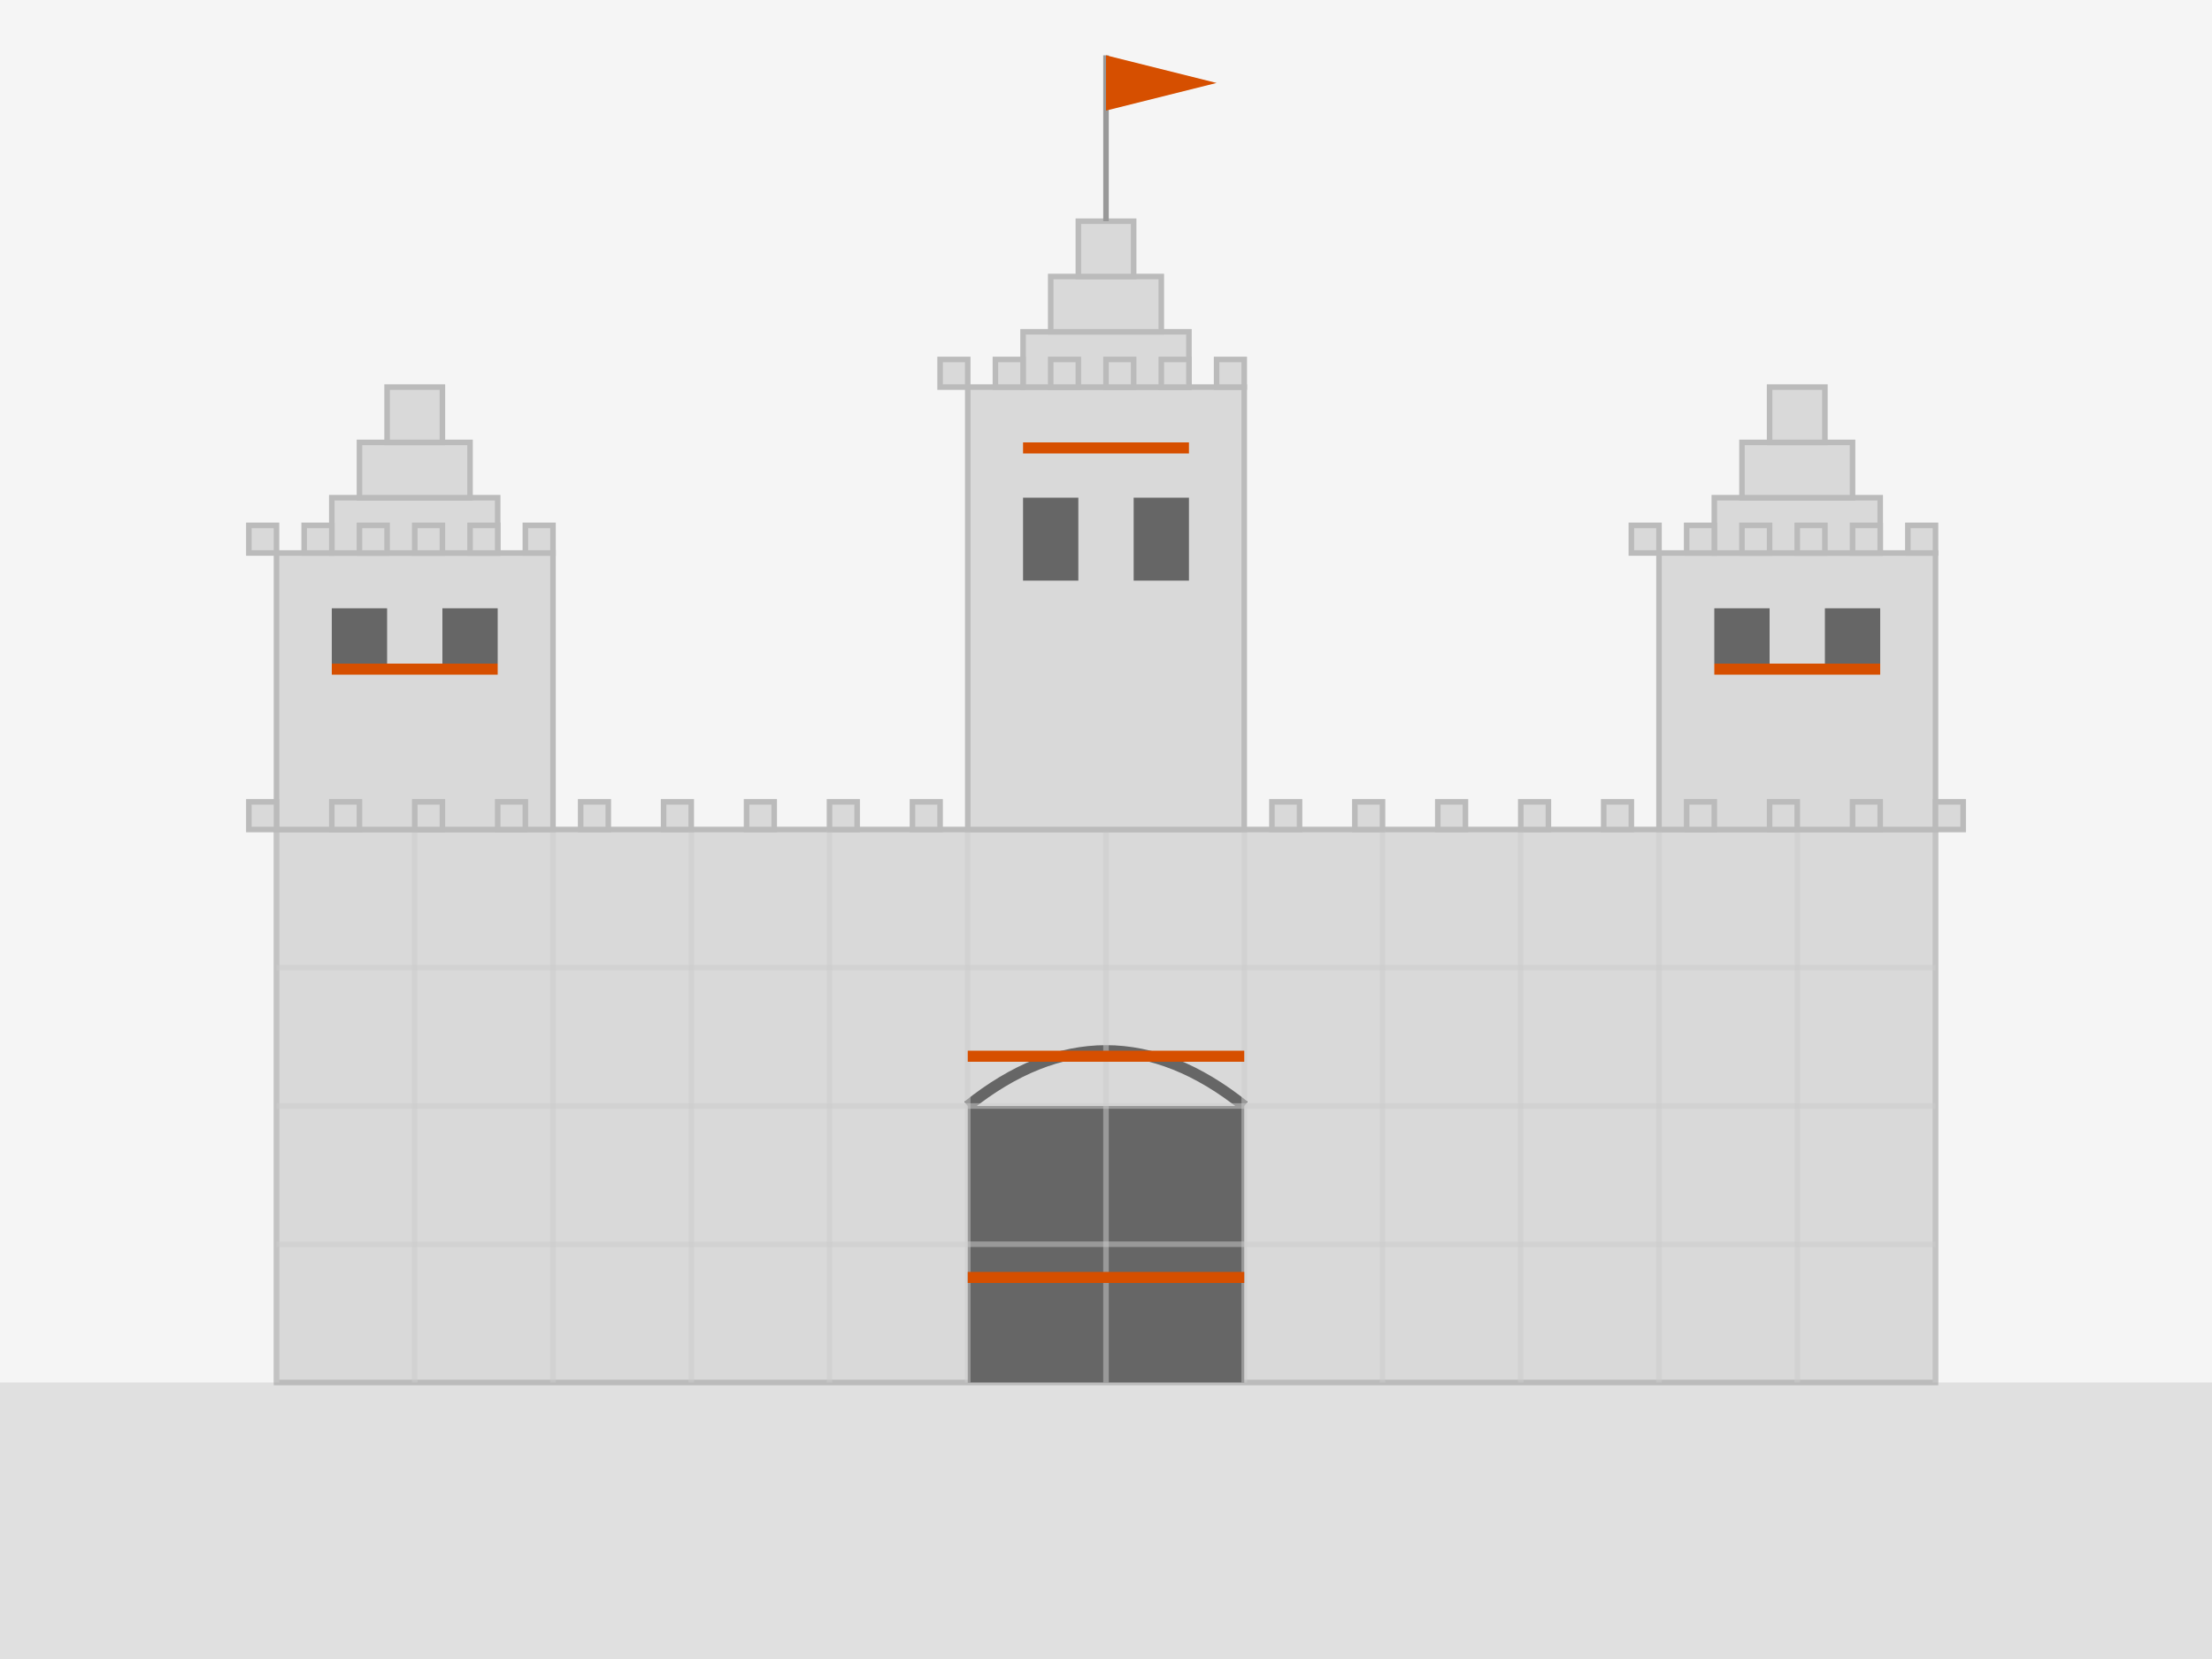 <svg viewBox="0 0 400 300" xmlns="http://www.w3.org/2000/svg">
  <!-- Sky background -->
  <rect width="400" height="300" fill="#f5f5f5"/>
  
  <!-- Ground -->
  <rect x="0" y="250" width="400" height="50" fill="#e0e0e0"/>
  
  <!-- Castle base -->
  <rect x="50" y="150" width="300" height="100" fill="#d9d9d9" stroke="#bbb" stroke-width="1"/>
  
  <!-- Main gate -->
  <rect x="175" y="200" width="50" height="50" fill="#666"/>
  <path d="M175,200 Q200,180 225,200" fill="none" stroke="#666" stroke-width="2"/>
  
  <!-- Castle walls texture -->
  <path d="M50,150 v100 M75,150 v100 M100,150 v100 M125,150 v100 M150,150 v100 M175,150 v100 M200,150 v100 M225,150 v100 M250,150 v100 M275,150 v100 M300,150 v100 M325,150 v100 M350,150 v100" stroke="#ccc" stroke-width="1" opacity="0.5"/>
  <path d="M50,175 h300 M50,200 h300 M50,225 h300" stroke="#ccc" stroke-width="1" opacity="0.5"/>
  
  <!-- Left tower -->
  <rect x="50" y="100" width="50" height="50" fill="#d9d9d9" stroke="#bbb" stroke-width="1"/>
  <rect x="60" y="90" width="30" height="10" fill="#d9d9d9" stroke="#bbb" stroke-width="1"/>
  <rect x="65" y="80" width="20" height="10" fill="#d9d9d9" stroke="#bbb" stroke-width="1"/>
  <rect x="70" y="70" width="10" height="10" fill="#d9d9d9" stroke="#bbb" stroke-width="1"/>
  <rect x="60" y="110" width="10" height="10" fill="#666"/>
  <rect x="80" y="110" width="10" height="10" fill="#666"/>
  
  <!-- Central tower -->
  <rect x="175" y="70" width="50" height="80" fill="#d9d9d9" stroke="#bbb" stroke-width="1"/>
  <rect x="185" y="60" width="30" height="10" fill="#d9d9d9" stroke="#bbb" stroke-width="1"/>
  <rect x="190" y="50" width="20" height="10" fill="#d9d9d9" stroke="#bbb" stroke-width="1"/>
  <rect x="195" y="40" width="10" height="10" fill="#d9d9d9" stroke="#bbb" stroke-width="1"/>
  <rect x="185" y="90" width="10" height="15" fill="#666"/>
  <rect x="205" y="90" width="10" height="15" fill="#666"/>
  
  <!-- Right tower -->
  <rect x="300" y="100" width="50" height="50" fill="#d9d9d9" stroke="#bbb" stroke-width="1"/>
  <rect x="310" y="90" width="30" height="10" fill="#d9d9d9" stroke="#bbb" stroke-width="1"/>
  <rect x="315" y="80" width="20" height="10" fill="#d9d9d9" stroke="#bbb" stroke-width="1"/>
  <rect x="320" y="70" width="10" height="10" fill="#d9d9d9" stroke="#bbb" stroke-width="1"/>
  <rect x="310" y="110" width="10" height="10" fill="#666"/>
  <rect x="330" y="110" width="10" height="10" fill="#666"/>
  
  <!-- Small tower battlements -->
  <rect x="45" y="95" width="5" height="5" fill="#d9d9d9" stroke="#bbb" stroke-width="1"/>
  <rect x="55" y="95" width="5" height="5" fill="#d9d9d9" stroke="#bbb" stroke-width="1"/>
  <rect x="65" y="95" width="5" height="5" fill="#d9d9d9" stroke="#bbb" stroke-width="1"/>
  <rect x="75" y="95" width="5" height="5" fill="#d9d9d9" stroke="#bbb" stroke-width="1"/>
  <rect x="85" y="95" width="5" height="5" fill="#d9d9d9" stroke="#bbb" stroke-width="1"/>
  <rect x="95" y="95" width="5" height="5" fill="#d9d9d9" stroke="#bbb" stroke-width="1"/>
  
  <rect x="295" y="95" width="5" height="5" fill="#d9d9d9" stroke="#bbb" stroke-width="1"/>
  <rect x="305" y="95" width="5" height="5" fill="#d9d9d9" stroke="#bbb" stroke-width="1"/>
  <rect x="315" y="95" width="5" height="5" fill="#d9d9d9" stroke="#bbb" stroke-width="1"/>
  <rect x="325" y="95" width="5" height="5" fill="#d9d9d9" stroke="#bbb" stroke-width="1"/>
  <rect x="335" y="95" width="5" height="5" fill="#d9d9d9" stroke="#bbb" stroke-width="1"/>
  <rect x="345" y="95" width="5" height="5" fill="#d9d9d9" stroke="#bbb" stroke-width="1"/>
  
  <!-- Center tower battlements -->
  <rect x="170" y="65" width="5" height="5" fill="#d9d9d9" stroke="#bbb" stroke-width="1"/>
  <rect x="180" y="65" width="5" height="5" fill="#d9d9d9" stroke="#bbb" stroke-width="1"/>
  <rect x="190" y="65" width="5" height="5" fill="#d9d9d9" stroke="#bbb" stroke-width="1"/>
  <rect x="200" y="65" width="5" height="5" fill="#d9d9d9" stroke="#bbb" stroke-width="1"/>
  <rect x="210" y="65" width="5" height="5" fill="#d9d9d9" stroke="#bbb" stroke-width="1"/>
  <rect x="220" y="65" width="5" height="5" fill="#d9d9d9" stroke="#bbb" stroke-width="1"/>
  
  <!-- Wall battlements -->
  <rect x="45" y="145" width="5" height="5" fill="#d9d9d9" stroke="#bbb" stroke-width="1"/>
  <rect x="60" y="145" width="5" height="5" fill="#d9d9d9" stroke="#bbb" stroke-width="1"/>
  <rect x="75" y="145" width="5" height="5" fill="#d9d9d9" stroke="#bbb" stroke-width="1"/>
  <rect x="90" y="145" width="5" height="5" fill="#d9d9d9" stroke="#bbb" stroke-width="1"/>
  <rect x="105" y="145" width="5" height="5" fill="#d9d9d9" stroke="#bbb" stroke-width="1"/>
  <rect x="120" y="145" width="5" height="5" fill="#d9d9d9" stroke="#bbb" stroke-width="1"/>
  <rect x="135" y="145" width="5" height="5" fill="#d9d9d9" stroke="#bbb" stroke-width="1"/>
  <rect x="150" y="145" width="5" height="5" fill="#d9d9d9" stroke="#bbb" stroke-width="1"/>
  <rect x="165" y="145" width="5" height="5" fill="#d9d9d9" stroke="#bbb" stroke-width="1"/>
  
  <rect x="230" y="145" width="5" height="5" fill="#d9d9d9" stroke="#bbb" stroke-width="1"/>
  <rect x="245" y="145" width="5" height="5" fill="#d9d9d9" stroke="#bbb" stroke-width="1"/>
  <rect x="260" y="145" width="5" height="5" fill="#d9d9d9" stroke="#bbb" stroke-width="1"/>
  <rect x="275" y="145" width="5" height="5" fill="#d9d9d9" stroke="#bbb" stroke-width="1"/>
  <rect x="290" y="145" width="5" height="5" fill="#d9d9d9" stroke="#bbb" stroke-width="1"/>
  <rect x="305" y="145" width="5" height="5" fill="#d9d9d9" stroke="#bbb" stroke-width="1"/>
  <rect x="320" y="145" width="5" height="5" fill="#d9d9d9" stroke="#bbb" stroke-width="1"/>
  <rect x="335" y="145" width="5" height="5" fill="#d9d9d9" stroke="#bbb" stroke-width="1"/>
  <rect x="350" y="145" width="5" height="5" fill="#d9d9d9" stroke="#bbb" stroke-width="1"/>
  
  <!-- Flag -->
  <line x1="200" y1="40" x2="200" y2="10" stroke="#999" stroke-width="1"/>
  <path d="M200,10 L220,15 L200,20" fill="#d64f00"/>
  
  <!-- Accent color highlights -->
  <rect x="175" y="190" width="50" height="2" fill="#d64f00"/>
  <rect x="175" y="230" width="50" height="2" fill="#d64f00"/>
  <rect x="185" y="80" width="30" height="2" fill="#d64f00"/>
  <rect x="60" y="120" width="30" height="2" fill="#d64f00"/>
  <rect x="310" y="120" width="30" height="2" fill="#d64f00"/>
</svg>

